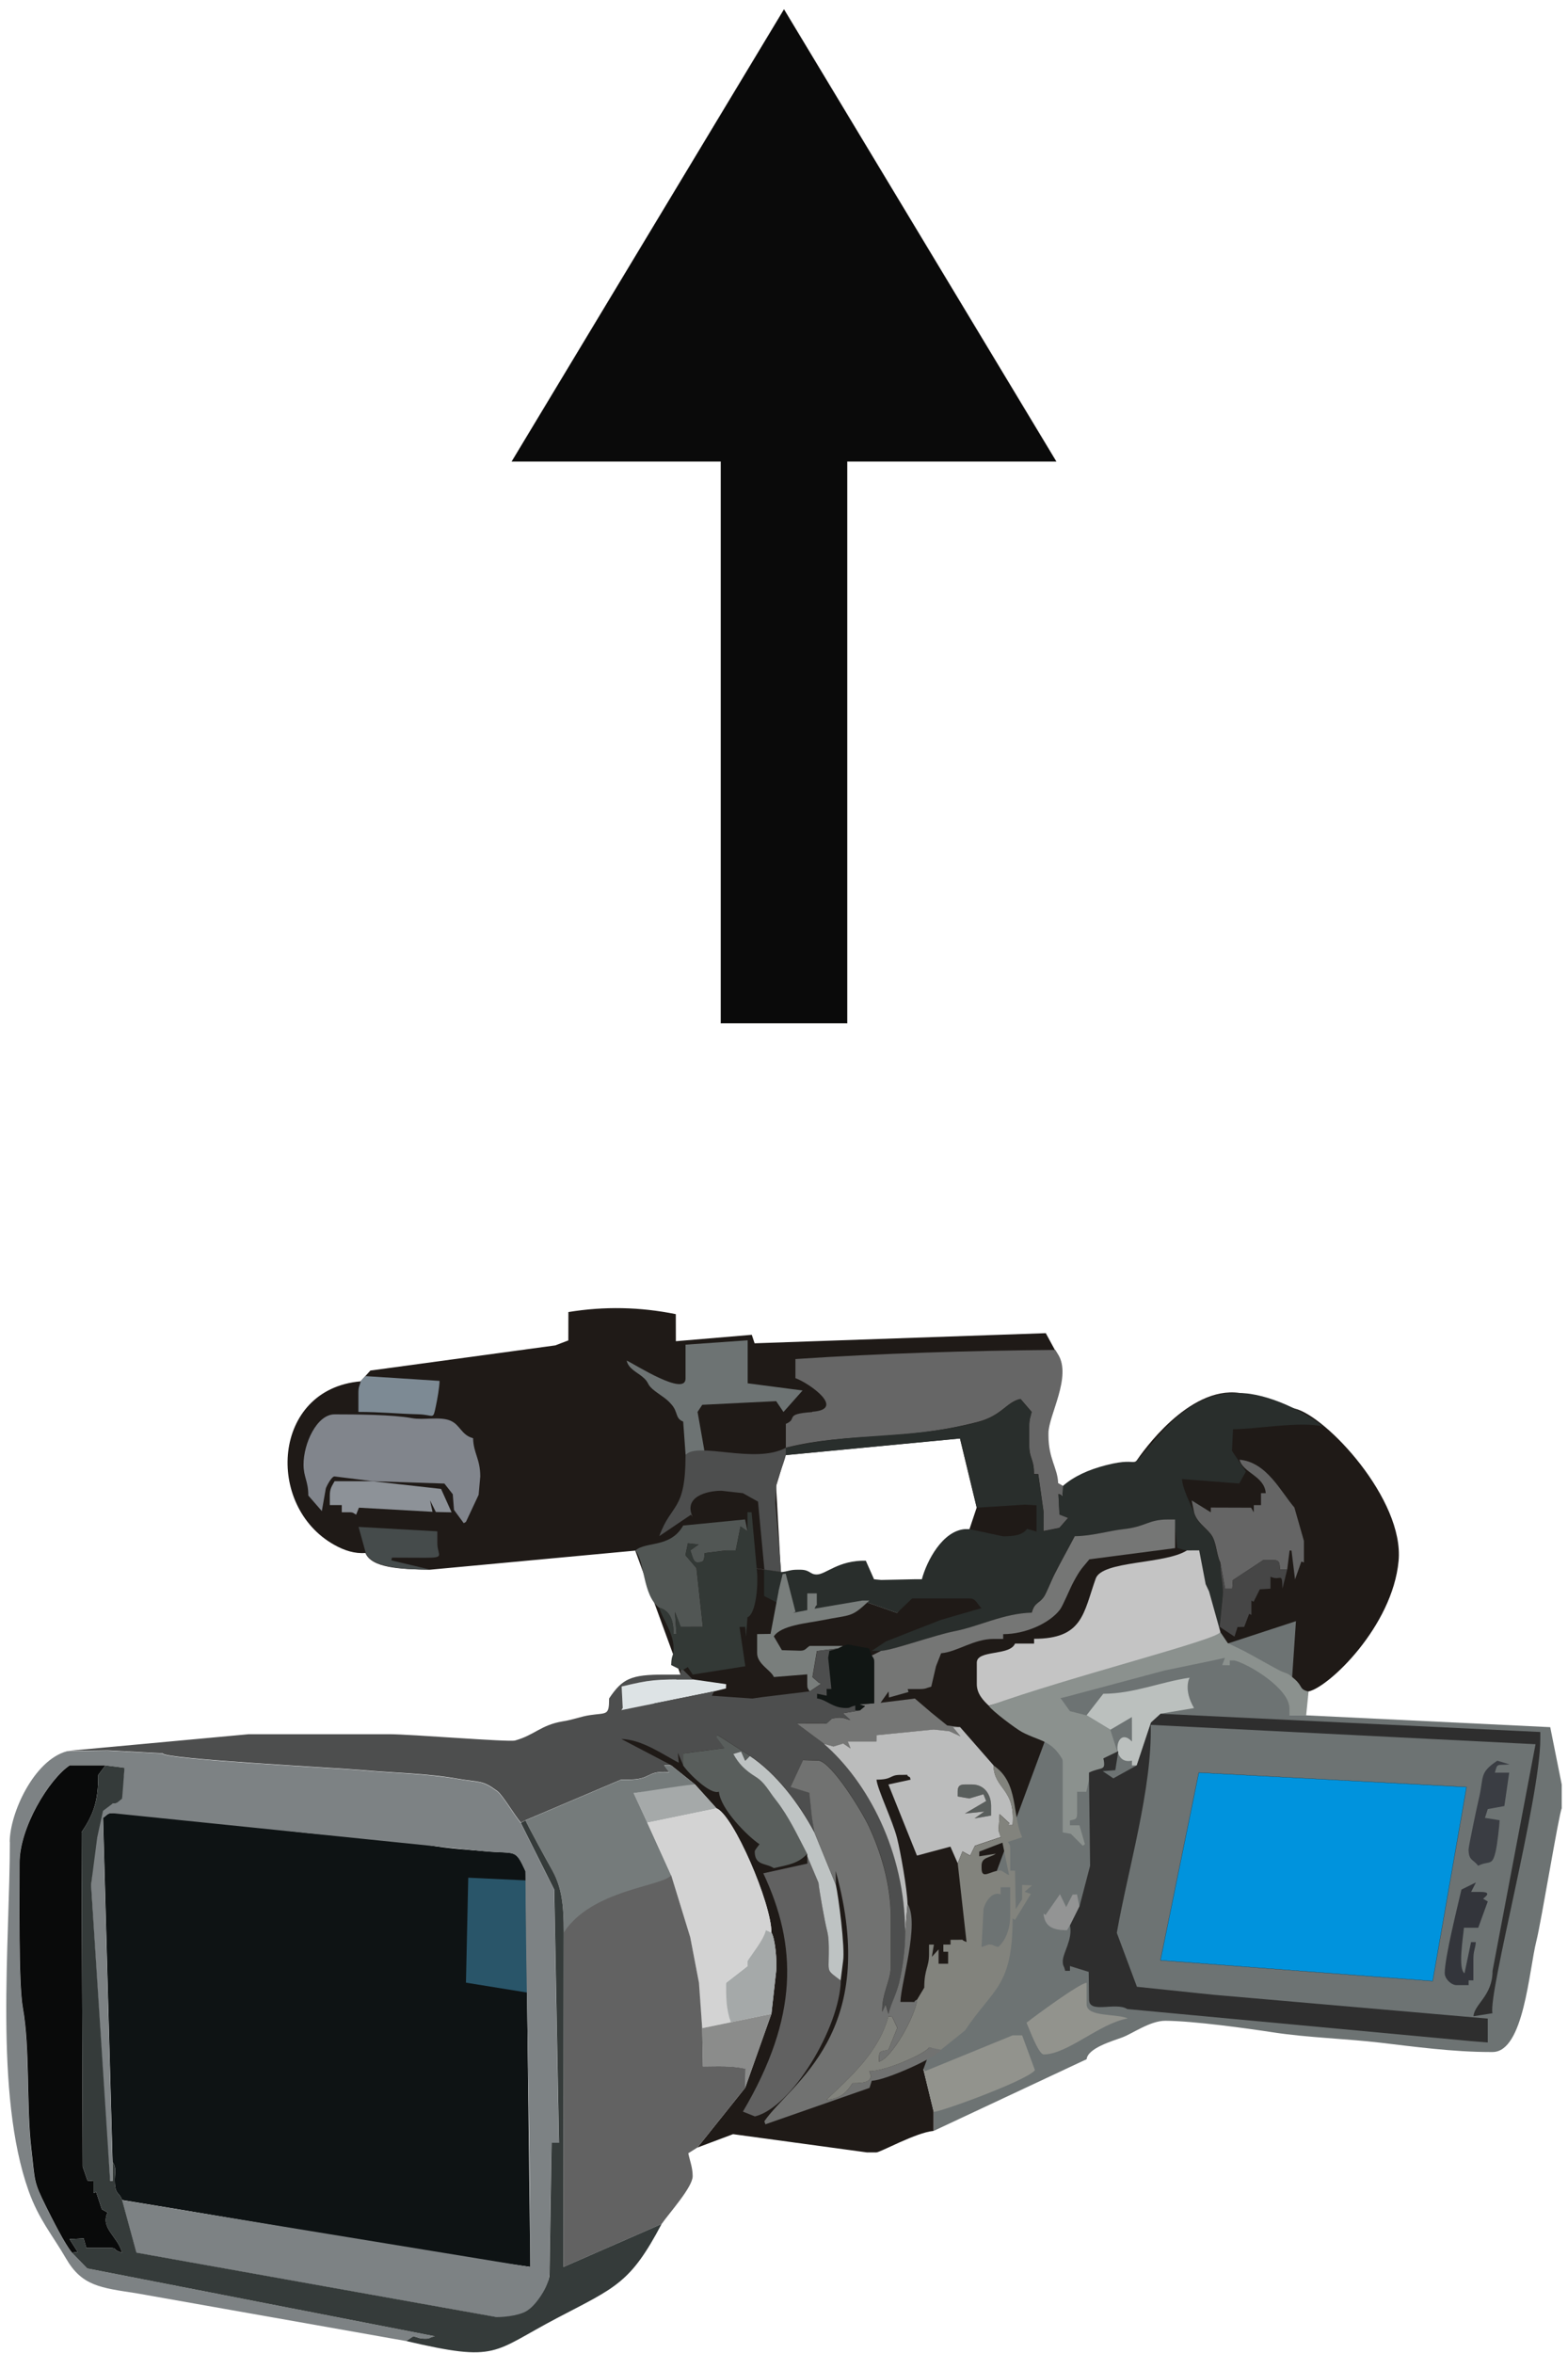 <?xml version="1.0" encoding="UTF-8"?>
<!DOCTYPE svg PUBLIC "-//W3C//DTD SVG 1.1//EN" "http://www.w3.org/Graphics/SVG/1.1/DTD/svg11.dtd">
<!-- Creator: CorelDRAW -->
<svg xmlns="http://www.w3.org/2000/svg" xml:space="preserve" width="24in" height="36in" style="shape-rendering:geometricPrecision; text-rendering:geometricPrecision; image-rendering:optimizeQuality; fill-rule:evenodd; clip-rule:evenodd"
viewBox="0 0 24 36"
 xmlns:xlink="http://www.w3.org/1999/xlink">
 <defs>
  <style type="text/css">
   <![CDATA[
    .str0 {stroke:#1F1A17;stroke-width:0.003}
    .fil41 {fill:#0093DD}
    .fil39 {fill:#090A0A}
    .fil42 {fill:#0A0A0A}
    .fil1 {fill:#0E1314}
    .fil17 {fill:#111614}
    .fil0 {fill:#1F1A17}
    .fil11 {fill:#292E2C}
    .fil32 {fill:#295569}
    .fil34 {fill:#2E2E2E}
    .fil26 {fill:#33353B}
    .fil16 {fill:#333936}
    .fil40 {fill:#353B3A}
    .fil24 {fill:#3A3D43}
    .fil9 {fill:#454B4B}
    .fil13 {fill:#464646}
    .fil7 {fill:#4D4E4E}
    .fil10 {fill:#515654}
    .fil21 {fill:#595E5C}
    .fil29 {fill:#616161}
    .fil38 {fill:#626262}
    .fil8 {fill:#656565}
    .fil3 {fill:#666666}
    .fil5 {fill:#6D7373}
    .fil28 {fill:#717271}
    .fil15 {fill:#757675}
    .fil25 {fill:#757B7B}
    .fil12 {fill:#797E7C}
    .fil36 {fill:#7D8284}
    .fil2 {fill:#7D8A94}
    .fil4 {fill:#81858C}
    .fil37 {fill:#82837D}
    .fil35 {fill:#8B8C8B}
    .fil19 {fill:#8B918E}
    .fil6 {fill:#8D9298}
    .fil33 {fill:#92938D}
    .fil27 {fill:#939494}
    .fil23 {fill:#A5A9A9}
    .fil22 {fill:#BBBCBC}
    .fil20 {fill:#BBC0BE}
    .fil31 {fill:#BEC3C3}
    .fil14 {fill:#C4C4C4}
    .fil30 {fill:lightgrey}
    .fil18 {fill:#DDE3E5}
   ]]>
  </style>
 </defs>
 <g id="Layer_x0020_1">
  <g id="_106137768">
   <path id="_54188792" class="fil0" d="M10.273 27.01l0.365 0.292 0.329 0.365c0.258,0.104 0.84,1.452 0.84,1.9 0.057,0.09 0.087,0.428 0.073,0.585l-0.073 0.658 -0.402 1.133 -0.731 0.914 0.546 -0.205 2.048 0.279 0.146 0c0.06,0 0.611,-0.307 0.877,-0.329l0 -0.292 -0.159 -0.655 0.027 0.033 0.972 -0.401 2.478 -4.897 2.419 -0.511c0.315,-0.067 1.286,-0.998 1.379,-1.997 0.088,-0.938 -1.107,-2.218 -1.591,-2.332 -0.307,-0.072 -0.434,-0.182 -0.848,-0.239 -0.779,-0.106 -1.487,0.913 -1.574,1.04 -0.482,0.699 -0.957,1.272 -1.201,0.346l-0.405 -1.539 0.362 -0.498 -0.143 -0.263 -4.457 0.155 -0.043 -0.13 -1.162 0.098 -0.001 -0.414c-0.548,-0.111 -1.096,-0.122 -1.644,-0.032l-0.001 0.434 -0.2 0.076 -2.83 0.385 -0.15 0.165c-1.355,0.118 -1.464,1.91 -0.402,2.502 0.155,0.087 0.313,0.137 0.476,0.124 0.094,0.227 0.526,0.25 0.987,0.256l3.143 -0.292 2.229 0.329 -0.073 -1.316 0.146 -0.475 2.668 -0.254 0.256 1.058 -0.11 0.329 -1.11 1.281 -1.777 -0.624 -2.229 -0.329 0.694 1.9 -0.914 0.987 0.767 0.402 7.87402e-006 0z"/>
   <path id="_168544152" class="fil1" d="M1.723 33.076c0.071,0.112 0.025,0.173 0.035,0.33 0.011,0.177 0.066,0.129 0.111,0.254 2.441,0.398 4.799,0.826 6.249,1.023l-0.074 -6.056c-0.162,-0.35 -0.138,-0.26 -0.619,-0.304 -0.246,-0.022 -0.571,-0.043 -0.827,-0.087 -0.495,-0.084 -1.118,-0.127 -1.623,-0.168 -1.009,-0.082 -2.276,-0.329 -3.252,-0.329 -0.082,0 -0.08,0.029 -0.146,0.073l0.146 5.262 3.93701e-006 3.93701e-006z"/>
   <path id="_52164920" class="fil2" d="M5.523 21.127c-0.019,0.082 -0.037,0.084 -0.037,0.183l0 0.292c0.345,0 0.58,0.027 0.915,0.036 0.247,0.006 0.223,0.098 0.271,-0.128 0.023,-0.108 0.054,-0.284 0.056,-0.383l-1.133 -0.073 -0.073 0.073 3.93701e-006 0z"/>
   <path id="_52264528" class="fil3" d="M12.432 21.604c-0.446,0.031 -0.211,0.103 -0.404,0.18l0 0.365c0.981,-0.244 1.737,-0.087 2.932,-0.393 0.379,-0.097 0.445,-0.31 0.661,-0.353l0.17 0.198c-0.02,0.086 -0.037,0.108 -0.037,0.219l0 0.292c0,0.206 0.073,0.2 0.073,0.439l0.065 0.001 0.082 0.583 -0.001 0.288 0.242 -0.048 0.135 -0.154 -0.133 -0.052 -0.016 -0.313 0.061 0.022 0.005 -0.147 -0.071 -0.04c-0.007,-0.23 -0.148,-0.372 -0.148,-0.728l0 -0.037c0,-0.268 0.362,-0.865 0.146,-1.206l-0.041 -0.067c-1.34,0.012 -2.652,0.052 -3.978,0.14l0 0.292c0.21,0.076 0.781,0.478 0.258,0.514l0 3.93701e-006z"/>
   <path id="_53412624" class="fil4" d="M5.706 22.662l1.096 0.036 0.128 0.163 0.019 0.24 0.149 0.203 0.034 -0.02 0.194 -0.414 0.025 -0.281c0,-0.27 -0.104,-0.353 -0.11,-0.585 -0.183,-0.049 -0.196,-0.207 -0.351,-0.27 -0.16,-0.065 -0.406,-0.004 -0.585,-0.037 -0.295,-0.054 -0.853,-0.058 -1.184,-0.058 -0.272,0 -0.475,0.446 -0.475,0.767 0,0.196 0.073,0.252 0.073,0.475l0.207 0.238 0.061 -0.346c0.012,-0.038 0.091,-0.188 0.134,-0.184l0.585 0.073 7.87402e-006 0z"/>
   <path id="_52828440" class="fil5" d="M10.493 22.26l0.288 -0.068 -0.104 -0.59 0.072 -0.109 1.131 -0.056 0.112 0.166 0.292 -0.329 -0.84 -0.11 0 -0.658 -0.951 0.067 0 0.518c0,0.281 -0.772,-0.215 -0.901,-0.275 0.025,0.122 0.152,0.175 0.237,0.245 0.129,0.105 0.048,0.112 0.208,0.231 0.101,0.075 0.166,0.108 0.242,0.197 0.104,0.12 0.052,0.21 0.178,0.261l0.037 0.512z"/>
   <path id="_52799184" class="fil6" d="M5.706 22.662l-0.585 0c-0.038,0.072 -0.073,0.108 -0.073,0.219l0 0.146 0.183 0 0 0.11 0.11 0c0.071,0 0.065,0.012 0.11,0.037l0.043 -0.107 1.126 0.063 -0.038 -0.175 0.089 0.178 0.241 0.005 -0.161 -0.358 -1.044 -0.117 -3.93701e-006 0z"/>
   <path id="_53948904" class="fil7" d="M10.493 22.26c0,0.872 -0.216,0.729 -0.402,1.242l0.486 -0.328 0.026 0.036c-0.148,-0.308 0.213,-0.402 0.439,-0.402l0.329 0.037 0.231 0.129 0.098 1.039 0.256 0.037 -0.088 -1.058 0.015 -0.257c0,-0.083 0.113,-0.335 0.146,-0.475l0 -0.11c-0.471,0.257 -1.353,-0.098 -1.535,0.11l0 -3.93701e-006z"/>
   <path id="_54455880" class="fil8" d="M18.276 23.137c0.04,0.15 0.171,0.226 0.254,0.331 0.094,0.12 0.082,0.297 0.148,0.436l0.073 0.402 0.11 0 0.009 -0.131 0.466 -0.307 0.146 0c0.11,0 0.101,0.043 0.11,0.146l0.11 0 0.037 -0.292 0.029 0.001 0.054 0.441 0.097 -0.273 0.039 0.014 0 -0.329 -0.146 -0.512c-0.204,-0.234 -0.423,-0.696 -0.84,-0.731 0.055,0.206 0.38,0.245 0.402,0.512l-0.073 0 0 0.183 -0.11 0 0 0.11 -0.042 -0.071 -0.616 -0.002 0 0.073 -0.293 -0.182 0.037 0.182z"/>
   <path id="_54456944" class="fil9" d="M5.596 23.758c0.087,0.24 0.671,0.256 0.987,0.256l-0.593 -0.141 0.009 -0.042c0.171,0 0.343,0.002 0.514,0.002 0.31,-0 0.181,-0.034 0.181,-0.221l0 -0.183 -1.206 -0.068 0.11 0.397 3.93701e-006 0z"/>
   <path id="_54456048" class="fil10" d="M9.725 23.721c0.145,0.167 0.111,0.69 0.365,0.877 0.166,0.044 0.219,0.192 0.219,0.402l0.046 -0.001 -0.025 -0.338 0.089 0.23 0.339 -0.001 -0.098 -0.898 -0.169 -0.198 0.038 -0.182 0.164 0.018 -0.128 0.091c0.031,0.064 0.039,0.183 0.11,0.183 0.11,0 0.101,-0.043 0.11,-0.142l0.328 -0.041 0.148 0 0.073 -0.367 0.108 0.075 -0.038 -0.182 -0.947 0.093c-0.196,0.347 -0.567,0.238 -0.732,0.382z"/>
   <path id="_54455320" class="fil11" d="M16.266 22.735l-0.005 0.147 -0.061 -0.022 0.016 0.313 0.133 0.052 -0.135 0.154 -0.242 0.048 0.001 -0.288 -0.082 -0.583 -0.065 -0.001c0,-0.239 -0.073,-0.232 -0.073,-0.439l0 -0.292c0,-0.111 0.017,-0.134 0.037,-0.219l-0.17 -0.198c-0.216,0.043 -0.282,0.256 -0.661,0.353 -1.085,0.278 -1.87,0.138 -2.932,0.393l0 0.11 2.668 -0.254 0.256 1.058 0.731 -0.046 0.183 0.009 0 0.402 -0.145 -0.041c-0.07,0.098 -0.204,0.114 -0.367,0.114l-0.512 -0.11 -0.073 0c-0.342,0.028 -0.582,0.484 -0.658,0.767l-0.11 0 -0.512 0.011 -0.11 -0.011 -0.126 -0.284c-0.423,-0.008 -0.61,0.211 -0.751,0.211 -0.109,0 -0.098,-0.073 -0.256,-0.073l-0.037 0c-0.126,0 -0.141,0.027 -0.256,0.037l-0.256 -0.037 0 0.402 0.478 0.246 -0.038 0.016 0.218 -0.042 0 -0.256 0.146 0 0 0.11c0,0.14 0.011,0.013 -0.034,0.124l0.81 -0.098 0.453 0.159 0.233 -0.222 0.877 0c0.099,0 0.108,0.075 0.183,0.149l-0.622 0.18 -0.84 0.329 -0.219 0.146 0.146 0c0.197,-0.016 0.811,-0.241 1.124,-0.301 0.367,-0.071 0.749,-0.274 1.178,-0.283 0.044,-0.163 0.113,-0.131 0.19,-0.249 0.038,-0.057 0.109,-0.24 0.151,-0.324 0.108,-0.216 0.205,-0.386 0.317,-0.597 0.25,0 0.526,-0.084 0.734,-0.106 0.358,-0.039 0.385,-0.149 0.691,-0.149l0.11 0 0 0.073 0.037 0.36 0.146 0.042 0.188 -0.001 0.099 0.517 0.052 0.111 0.172 0.616 -0.01 -0.074 0.047 -0.474c0.016,-0.152 -0.037,-0.306 -0.037,-0.512 -0.067,-0.139 -0.055,-0.316 -0.148,-0.436 -0.082,-0.105 -0.213,-0.181 -0.254,-0.331 -0.061,-0.153 -0.169,-0.352 -0.183,-0.512l0.877 0.068 0.102 -0.182 -0.213 -0.317 0.015 -0.331c0.368,-0.002 1.041,-0.125 1.375,-0.042 -0.241,-0.209 -0.836,-0.512 -1.279,-0.512l-0.073 0c-0.586,0 -0.991,0.448 -1.27,0.777 -0.388,0.458 -0.098,0.173 -0.697,0.327 -0.26,0.067 -0.485,0.165 -0.665,0.322l3.93701e-006 3.93701e-006z"/>
   <path id="_54469560" class="fil12" d="M11.918 24.343l-0.124 0.655 -0.205 0.003 0 0.292c0,0.167 0.215,0.263 0.256,0.365l0.511 -0.041 0 0.151c0,0.071 0.011,0.065 0.037,0.11l0.175 -0.118 -0.037 -0.016 -0.096 -0.085 0.068 -0.399 0.328 -0.041 0.073 -0.037 -0.512 0c-0.066,0.044 -0.064,0.073 -0.146,0.073l-0.278 -0.008 -0.124 -0.211c0.114,-0.171 0.505,-0.2 0.74,-0.247 0.454,-0.091 0.439,-0.033 0.722,-0.301l-0.11 0 -0.728 0.124c0.045,-0.111 0.034,0.016 0.034,-0.124l0 -0.11 -0.146 0 0 0.256 -0.218 0.042 0.038 -0.016 -0.15 -0.584 -0.047 0.007 -0.062 0.258z"/>
   <path id="_53951784" class="fil13" d="M18.678 23.904c0,0.206 0.052,0.36 0.037,0.512l-0.047 0.474 0.227 0.15 0.047 -0.147 0.102 -0.002 0.076 -0.2 0.034 0.017 0 -0.219 0.034 0.017 0.095 -0.19 0.163 -0.01 0 -0.183c0.163,0.075 0.177,-0.09 0.183,0.183l0.073 -0.292 -0.11 0c-0.009,-0.103 0.001,-0.146 -0.11,-0.146l-0.146 0 -0.466 0.307 -0.009 0.131 -0.11 0 -0.073 -0.402z"/>
   <path id="_52762192" class="fil14" d="M15.133 26.097l3.545 -1.023 0 -0.11 -0.172 -0.616 -0.052 -0.111 -0.099 -0.517 -0.188 0.001c-0.339,0.215 -1.298,0.153 -1.396,0.431 -0.189,0.532 -0.197,0.921 -0.943,0.921l0 0.073 -0.292 0c-0.078,0.193 -0.585,0.091 -0.585,0.292l0 0.329c0,0.15 0.105,0.255 0.183,0.329l-3.93701e-006 3.93701e-006z"/>
   <path id="_53949480" class="fil15" d="M13.489 25.256l-0.146 0.073c0.025,0.045 0.037,0.039 0.037,0.11l0 0.621 -0.225 0.016 0.086 0.027 -0.08 0.066 -0.26 0.044 0.114 0.103c-0.082,-0.019 -0.084,-0.037 -0.183,-0.037l-0.096 0.013 -0.087 0.078 -0.454 0.001 0.417 0.31 0.148 0.041 0.149 -0.046 0.112 0.076 -0.043 -0.107 0.439 0 0.002 -0.096 0.875 -0.087 0.239 0.026 0.17 0.078 -0.116 -0.141 0.11 0 -0.199 -0.026 -0.239 -0.193 -0.256 -0.219 -0.525 0.065 0.123 -0.174 0.006 0.093 0.299 -0.084 -0.013 -0.045 0.183 0c0.099,0 0.101,-0.017 0.178,-0.037l0.073 -0.313 0.078 -0.198c0.245,-0.02 0.496,-0.219 0.804,-0.219l0.146 0 0 -0.073c0.345,0 0.711,-0.169 0.868,-0.374 0.045,-0.058 0.15,-0.316 0.204,-0.417 0.113,-0.211 0.132,-0.212 0.247,-0.354l1.312 -0.171 0 -0.365 0 -0.073 -0.11 0c-0.306,0 -0.333,0.111 -0.691,0.149 -0.208,0.023 -0.484,0.106 -0.734,0.106 -0.111,0.211 -0.208,0.381 -0.317,0.597 -0.042,0.084 -0.114,0.266 -0.151,0.324 -0.077,0.117 -0.146,0.086 -0.19,0.249 -0.429,0.01 -0.812,0.212 -1.178,0.283 -0.313,0.061 -0.927,0.285 -1.124,0.301z"/>
   <path id="_53225808" class="fil16" d="M11.443 23.429l-0.108 -0.075 -0.073 0.367 -0.148 -0 -0.328 0.041c-0.009,0.099 0,0.142 -0.11,0.142 -0.07,0 -0.079,-0.119 -0.11,-0.183l0.128 -0.091 -0.164 -0.018 -0.038 0.182 0.169 0.198 0.098 0.898 -0.339 0.001 -0.089 -0.23 0.025 0.338 -0.046 0.001c0,-0.21 -0.053,-0.358 -0.219,-0.402 0.045,0.169 0.219,0.377 0.219,0.621 0,0.133 -0.033,0.087 -0.037,0.256l0.146 0.073 0.037 0 0.071 -0.042 0.076 0.114 0.805 -0.127 -0.089 -0.601 0.086 -0.002 0.014 0.149 0.022 -0.295c0.132,-0.053 0.165,-0.501 0.146,-0.694l-0.083 -0.913 -0.063 -0.001 0 0.292z"/>
   <path id="_53949672" class="fil17" d="M12.904 25.183l-0.073 0.037 -0.139 0.039 -0.019 0.105 0.049 0.477 -0.073 0 0.002 0.103 -0.148 -0.03 0 0.073c0.14,0.015 0.235,0.146 0.439,0.146 0.084,0 0.042,-0.012 0.146,-0.037l0 0.073 0.073 0 0.08 -0.066 -0.086 -0.027 0.225 -0.016 0 -0.621c0,-0.071 -0.011,-0.065 -0.037,-0.11l-0.042 -0.109 -0.327 -0.061 -0.07 0.024z"/>
   <path id="_53948712" class="fil18" d="M10.931 25.877l0.181 -0.045 0.002 -0.065 -0.512 -0.073c-0.585,0 -0.644,0.004 -1.087,0.109l0.017 0.328 -0.02 0.033 1.419 -0.287 -3.93701e-006 0z"/>
   <path id="_166858672" class="fil5" d="M14.134 31.654l0.159 0.655 0 0.292 2.339 -1.096c0.019,-0.169 0.389,-0.276 0.544,-0.333 0.162,-0.06 0.428,-0.256 0.662,-0.255 0.435,0.003 1.247,0.116 1.653,0.178 0.532,0.081 1.104,0.095 1.633,0.157 0.515,0.061 1.122,0.143 1.684,0.143l0.037 0c0.48,0 0.557,-1.25 0.672,-1.703 0.069,-0.268 0.348,-1.963 0.387,-2.024l0 -0.365 -0.176 -0.878 -3.734 -0.181 -0.256 0 0.098 -1.441 -3.6 1.179 -2.102 5.674 -7.87402e-006 7.87402e-006 0 3.93701e-006z"/>
   <path id="_54457616" class="fil19" d="M15.133 26.097c0.055,0.082 0.414,0.351 0.511,0.403 0.25,0.133 0.422,0.12 0.585,0.365 0.025,0.045 0.037,0.039 0.037,0.11l0 1.06 0.125 0.022 0.183 0.183 0.032 -0.025 -0.084 -0.289 -0.146 0 0 -0.073c0.081,-0.022 0.11,-0.009 0.11,-0.11l0 -0.329 0.141 -0 0.041 -0.182 0 -0.11c0.195,-0.093 0.263,-0.015 0.22,-0.218 0.045,-0.022 0.246,-0.006 0.223,-0.078l-0.116 -0.36 -0.364 -0.221 -0.255 -0.065 -0.141 -0.197 1.594 -0.426 0.739 -0.153 0.182 -0.041 -0.043 0.112 0.116 0.003 0 -0.073 0.073 0c0.243,0.065 0.84,0.436 0.84,0.731l0 0.11 0.256 0 0.037 -0.365c-0.151,-0.04 -0.08,-0.073 -0.212,-0.19 -0.139,-0.124 -0.109,-0.068 -0.256,-0.146 -0.144,-0.076 -0.351,-0.196 -0.519,-0.285l-0.25 -0.122 -0.115 -0.17c0,0.11 -2.311,0.686 -3.545,1.133l3.93701e-006 -7.87402e-006z"/>
   <path id="_54455096" class="fil20" d="M16.632 26.243l0.364 0.221 0.329 -0.194 0.001 0.375c-0.256,-0.269 -0.335,0.37 0,0.292l0 0.073 0.073 0 0.219 -0.658 0.146 -0.133 0.512 -0.086c-0.167,-0.286 -0.071,-0.462 -0.067,-0.465 -0.448,0.066 -0.862,0.246 -1.322,0.246l-0.256 0.329 -3.93701e-006 0z"/>
   <path id="_54455264" class="fil7" d="M12.393 25.877l-0.733 0.089 -0.144 0.021 -0.621 -0.043 0.036 -0.067 -1.419 0.287 0.02 -0.033 -0.017 -0.328c0.443,-0.105 0.502,-0.109 1.087,-0.109l-0.146 -0.146 -0.037 0 0 0.073 -0.256 0c-0.505,0 -0.637,0.061 -0.84,0.365 0,0.269 -0.035,0.216 -0.293,0.255 -0.148,0.022 -0.223,0.063 -0.416,0.095 -0.337,0.056 -0.431,0.21 -0.73,0.293 -0.098,0.027 -1.588,-0.096 -1.922,-0.096l-2.156 0 -2.777 0.256 0.622 -0.009 0.84 0.045c0,0.087 2.707,0.225 3.034,0.255 0.479,0.044 1.014,0.051 1.475,0.133 0.358,0.063 0.374,0.015 0.613,0.19 0.08,0.059 0.271,0.382 0.359,0.482l0.073 -0.037 1.462 -0.621 0.11 0c0.368,0 0.261,-0.14 0.627,-0.114l-0.078 -0.105 0.11 0 -0.767 -0.402c0.321,0.007 0.649,0.245 0.881,0.364l-0.015 -0.154 0.083 0.192 0 -0.181 0.632 -0.083 -0.127 -0.169 0.021 -0.03 0.497 0.318c0.403,0.27 0.753,0.728 0.987,1.169l-0.038 -0.22 -0.041 -0.386 -0.287 -0.089 0.191 -0.411 0.248 0.009c0.207,0.055 0.646,0.766 0.756,0.998 0.178,0.377 0.34,0.877 0.34,1.414l0 0.731c0,0.227 -0.14,0.41 -0.131,0.7l0.053 -0.114 0.042 0.146c0.043,-0.185 0.129,-0.297 0.18,-0.551 0.042,-0.206 0.076,-0.451 0.076,-0.692 0,-1.25 -0.582,-2.313 -1.242,-2.887l-0.417 -0.31 0.454 -0.001 0.087 -0.078 0.096 -0.013c0.099,0 0.101,0.017 0.183,0.037l-0.114 -0.103 0.26 -0.044 -0.073 0 0 -0.073c-0.104,0.024 -0.062,0.037 -0.146,0.037 -0.203,0 -0.299,-0.131 -0.439,-0.146l0 -0.073 0.148 0.03 -0.002 -0.103 0.073 0 -0.049 -0.477 0.019 -0.105 0.139 -0.039 -0.328 0.041 -0.068 0.399 0.096 0.085 0.037 0.016 -0.175 0.118 7.87402e-006 -7.87402e-006z"/>
   <path id="_167104184" class="fil21" d="M10.456 27.01c0.085,0.127 0.421,0.455 0.548,0.402 0.022,0.264 0.436,0.68 0.621,0.804 -0.02,0.029 -0.073,0.09 -0.073,0.11 0,0.222 0.169,0.173 0.292,0.256 0.23,-0.053 0.369,-0.069 0.512,-0.219 -0.154,-0.291 -0.281,-0.574 -0.484,-0.831 -0.114,-0.144 -0.163,-0.261 -0.307,-0.351 -0.157,-0.098 -0.258,-0.196 -0.34,-0.349l0.12 -0.036 0.062 0.142 0.072 -0.074 -0.497 -0.318 -0.021 0.03 0.127 0.169 -0.632 0.083 -0 0.181z"/>
   <path id="_167104088" class="fil21" d="M14.658 27.485l0.181 0.031 0.215 -0.065 0.042 0.104 -0.326 0.192 0.298 -0.031 -0.151 0.105 0.254 -0.044 0 -0.146c0,-0.177 -0.104,-0.329 -0.292,-0.329l-0.11 0c-0.12,0 -0.11,0.066 -0.11,0.183z"/>
   <path id="_54456720" class="fil22" d="M14.658 27.485c0,-0.117 -0.01,-0.183 0.11,-0.183l0.11 0c0.189,0 0.292,0.152 0.292,0.329l0 0.146 -0.254 0.044 0.151 -0.105 -0.298 0.031 0.326 -0.192 -0.042 -0.104 -0.215 0.065 -0.181 -0.031zm-2.046 -0.804c0.66,0.574 1.242,1.637 1.242,2.887l0.037 -0.439c-0.005,-0.218 -0.106,-0.794 -0.161,-1.009 -0.067,-0.264 -0.303,-0.751 -0.314,-0.892 0.251,0 0.195,-0.073 0.365,-0.073l0.037 0c0.14,0 0.013,-0.011 0.11,0.037l0.01 0.036 -0.34 0.074 0.437 1.088 0.512 -0.137 0.112 0.255 0.073 -0.183 0.117 0.065 0.073 -0.151 0.394 -0.132c-0.02,-0.084 -0.04,-0.089 -0.029,-0.146l0.013 -0.206 0.152 0.14 -0.026 0.028 0.073 0c0.047,-0.568 -0.284,-0.543 -0.292,-0.914l-0.512 -0.585 -0.11 0 0.116 0.141 -0.17 -0.078 -0.239 -0.026 -0.875 0.087 -0.002 0.096 -0.439 0 0.043 0.107 -0.112 -0.076 -0.149 0.046 -0.148 -0.041 0 3.93701e-006z"/>
   <path id="_54456216" class="fil23" d="M9.908 27.887l1.06 -0.219 -0.329 -0.365c-0.203,-0.051 -0.687,0.094 -0.94,0.131l0.209 0.453z"/>
   <path id="_54454816" class="fil24" d="M22.478 28.289c0,0.183 0.071,0.154 0.146,0.256 0.181,-0.087 0.217,0.02 0.273,-0.239 0.02,-0.092 0.054,-0.376 0.056,-0.457l-0.224 -0.036 0.043 -0.135 0.254 -0.046 0.074 -0.511 -0.219 0c0.04,-0.15 0.027,-0.11 0.225,-0.126l-0.188 -0.057c-0.286,0.191 -0.199,0.243 -0.285,0.592 -0.023,0.093 -0.154,0.717 -0.154,0.76z"/>
   <path id="_54454592" class="fil25" d="M8.044 27.851c0.011,0.04 0.342,0.647 0.395,0.738 0.161,0.28 0.19,0.553 0.19,0.979 0.152,0 1.507,-0.688 1.644,-0.877l-0.365 -0.804 -0.209 -0.453c0.252,-0.037 0.899,-0.142 0.94,-0.131l-0.365 -0.292 -0.11 0 0.078 0.105c-0.365,-0.026 -0.258,0.114 -0.627,0.114l-0.11 0 -1.462 0.621 -7.87402e-006 0z"/>
   <path id="_167675752" class="fil26" d="M22.369 28.91c-0.057,0.246 -0.256,1.042 -0.256,1.279 0,0.085 0.098,0.183 0.183,0.183l0.183 0 0 -0.073 0.073 0 0 -0.329c0,-0.126 0.027,-0.141 0.037,-0.256l-0.073 0 -0.1 0.477c-0.103,-0.071 -0.022,-0.544 -0.009,-0.697l0.219 0 0.146 -0.402 -0.071 -0.042c0.049,-0.042 0.13,-0.104 -0.038,-0.104l-0.146 0 0.074 -0.146 -0.22 0.109 0 3.93701e-006z"/>
   <path id="_167675640" class="fil27" d="M16.376 29.459l0.146 -0.292 -0.037 -0.183 -0.068 0.003 -0.098 0.191 -0.095 -0.197 -0.221 0.317 -0.031 -0.021c0.017,0.201 0.147,0.256 0.36,0.254l0.042 -0.071z"/>
   <path id="_167675528" class="fil28" d="M12.466 28.033l0.329 0.804 -0.004 -0.212c0.693,2.497 -0.689,3.241 -1.092,3.83l0.016 0.046 1.594 -0.557 0.035 -0.11c0.202,0 1.017,-0.368 1.06,-0.475l-0.183 -0.037c-0.027,0.083 -0.649,0.365 -0.914,0.365 0.076,0.164 -0.066,0.183 -0.256,0.183 -0.096,0.143 -0.179,0.237 -0.402,0.256 0.365,-0.346 0.803,-0.727 0.95,-1.279l0.057 0.008 0.079 0.17 -0.136 0.334c-0.146,0.034 -0.142,0.01 -0.146,0.183 0.195,-0.045 0.564,-0.708 0.585,-0.95 -0.096,0.048 0.03,0.037 -0.11,0.037l-0.146 0c0.006,-0.285 0.297,-1.202 0.11,-1.498l-0.037 0.439c0,0.241 -0.034,0.486 -0.076,0.692 -0.052,0.253 -0.137,0.366 -0.18,0.551l-0.042 -0.146 -0.053 0.114c-0.009,-0.289 0.131,-0.473 0.131,-0.7l0 -0.731c0,-0.537 -0.163,-1.037 -0.34,-1.414 -0.11,-0.232 -0.548,-0.943 -0.756,-0.998l-0.248 -0.009 -0.191 0.411 0.287 0.089 0.041 0.386 0.038 0.22 -7.87402e-006 1.1811e-005z"/>
   <path id="_168541848" class="fil29" d="M12.868 30.299c-0.216,-0.162 -0.184,-0.115 -0.182,-0.402 0.001,-0.165 0.001,-0.258 -0.029,-0.374 -0.034,-0.131 -0.118,-0.594 -0.128,-0.719l-0.172 -0.406 0.001 0.114 -0.675 0.149c0.52,1.104 0.544,2.195 -0.312,3.646l0.183 0.073c0.559,-0.13 1.299,-1.355 1.316,-2.083l-3.93701e-006 0z"/>
   <path id="_168542040" class="fil30" d="M9.908 27.887l0.365 0.804 0.292 0.95 0.122 0.641 0.061 0.748 0.438 -0.091 -0.073 -0.604 0.329 -0.256c0.104,-0.208 0.256,-0.328 0.278,-0.551l0.088 0.039c0,-0.448 -0.582,-1.796 -0.84,-1.9l-1.06 0.219 0 -3.93701e-006z"/>
   <path id="_168542232" class="fil31" d="M12.356 28.362l0 0.037 0.172 0.406c0.011,0.124 0.095,0.588 0.128,0.719 0.03,0.116 0.03,0.209 0.029,0.374 -0.002,0.286 -0.034,0.239 0.182,0.402l0.037 -0.292c0.034,-0.204 -0.072,-1.006 -0.11,-1.169l-0.329 -0.804c-0.234,-0.441 -0.583,-0.899 -0.987,-1.169l-0.072 0.074 -0.062 -0.142 -0.12 0.036c0.082,0.153 0.183,0.251 0.34,0.349 0.144,0.09 0.193,0.207 0.307,0.351 0.203,0.257 0.331,0.54 0.484,0.831z"/>
   <polygon id="_168542424" class="fil32" points="8.066,30.485 8.044,28.769 7.167,28.728 7.132,30.334 "/>
   <path id="_168542616" class="fil23" d="M11.443 30.007l0 0.073 -0.329 0.256c0,0.221 -0.001,0.399 0.073,0.604l0.621 -0.129 0.073 -0.658c0.014,-0.156 -0.016,-0.495 -0.073,-0.585l-0.088 -0.039c-0.013,0.132 -0.241,0.405 -0.278,0.478z"/>
   <path id="_167674464" class="fil33" d="M15.712 30.947c0.033,0.073 0.184,0.485 0.262,0.485 0.365,0 0.854,-0.475 1.287,-0.551 -0.173,-0.078 -0.629,-0.016 -0.629,-0.216l0 -0.329c-0.099,0 -0.794,0.511 -0.92,0.611z"/>
   <path id="_168543288" class="fil34" d="M17.618 26.352l-0.219 0.658 -0.358 0.198 -0.163 -0.11 0.193 -0.015 0.046 -0.291 -0.228 0.11c0.043,0.203 -0.025,0.124 -0.22,0.218l0 0.11 0.016 1.316 -0.162 0.621 -0.146 0.292c0.045,0.213 -0.11,0.42 -0.11,0.548 0,0.077 0.013,0.048 0.037,0.146l0.073 0 0 -0.073 0.287 0.089 0.005 0.423c0,0.225 0.405,0.032 0.585,0.146l5.264 0.491 0.254 0.02 0 -0.365 -4.202 -0.365 -1.168 -0.122 -0.308 -0.825c0.173,-0.984 0.543,-2.208 0.519,-3.182l5.89 0.296 -0.658 3.468c0,0.383 -0.277,0.504 -0.292,0.694l0.291 -0.046c-0.07,-0.296 0.732,-3.296 0.732,-4.193l0 -0.11 -5.811 -0.279 -0.146 0.133 0 -7.87402e-006z"/>
   <path id="_167674296" class="fil35" d="M10.748 31.03l0.011 0.588c0.227,-0.002 0.433,-0.016 0.654,0.035l-0.007 0.291 0.402 -1.133 -1.06 0.219 -3.93701e-006 3.93701e-006z"/>
   <path id="_167674184" class="fil36" d="M0.151 28.18c0,1.537 -0.241,3.859 0.287,5.34 0.156,0.437 0.361,0.67 0.573,1.035 0.243,0.42 0.528,0.447 1.077,0.531l4.129 0.731 0.11 -0.073c0.082,0.019 0.084,0.037 0.183,0.037 0.084,0 0.042,-0.012 0.146,-0.037l-5.321 -1.038 -0.234 -0.241c-0.106,-0.122 -0.316,-0.54 -0.396,-0.701 -0.2,-0.401 -0.167,-0.378 -0.229,-0.904 -0.075,-0.63 -0.018,-1.532 -0.128,-2.137 -0.07,-0.387 -0.049,-1.752 -0.051,-2.215 -0.002,-0.543 0.451,-1.286 0.767,-1.498l0.548 0 0.292 0.037c-0.042,0.503 -0.037,0.036 -0.037,0.475 -0.066,0.044 -0.064,0.073 -0.146,0.073 -0.324,0 -0.273,0.839 -0.329,1.242l0.247 3.911 0.045 0.62 0.037 0 0 -0.292 -0.146 -5.262c0.066,-0.044 0.064,-0.073 0.146,-0.073l5.702 0.584c0.481,0.044 0.457,-0.046 0.619,0.304 0.011,2.019 0.074,4.037 0.074,6.056l-6.249 -1.023 0.219 0.804 5.518 0.987c0.439,0.038 0.743,-0.12 0.804,-0.658l0.032 -2.01 0.114 0 -0.073 -3.873 -0.512 -1.023c-0.087,-0.1 -0.278,-0.423 -0.359,-0.482 -0.24,-0.175 -0.255,-0.127 -0.613,-0.19 -0.461,-0.081 -0.996,-0.089 -1.475,-0.133 -0.327,-0.03 -3.034,-0.167 -3.034,-0.255l-0.84 -0.045 -0.622 0.009c-0.507,0.135 -0.877,0.952 -0.877,1.389l3.93701e-006 -3.93701e-006z"/>
   <path id="_168543768" class="fil37" d="M15.316 28.874l0.146 0 0 0.439c0,0.202 -0.072,0.379 -0.183,0.475 -0.104,-0.024 -0.062,-0.037 -0.146,-0.037 -0.01,0 -0.067,0.025 -0.11,0.037l0.031 -0.583c0.033,-0.123 0.139,-0.272 0.262,-0.221l0 -0.11zm0.028 -0.681l0.101 0.495c-0.053,-0.019 -0.107,-0.07 -0.129,-0.07 -0.158,0 -0.292,0.152 -0.292,-0.037l0 -0.037c0,-0.133 0.123,-0.116 0.219,-0.183l-0.255 0.04 0.001 -0.072 0.355 -0.137zm-0.685 0.315l0.135 1.204c-0.122,-0.046 0.005,-0.034 -0.135,-0.034l-0.11 0 0 0.073 -0.11 0 0 0.11 0.073 0 0 0.183 -0.146 0 0 -0.219 -0.103 0.114 0.031 -0.187 -0.074 -0 0 0.146c0,0.205 -0.073,0.224 -0.073,0.512l-0.11 0.183c-0.02,0.242 -0.389,0.905 -0.585,0.95 0.004,-0.173 -2.3622e-005,-0.149 0.146,-0.183l0.136 -0.334 -0.079 -0.17 -0.057 -0.008c-0.147,0.552 -0.586,0.933 -0.95,1.279 0.223,-0.019 0.306,-0.113 0.402,-0.256 0.19,0 0.332,-0.019 0.256,-0.183 0.265,0 0.886,-0.283 0.914,-0.365l0.183 0.037 0.365 -0.292c0.437,-0.653 0.731,-0.671 0.731,-1.717l0.037 0.022 0.242 -0.396 -0.095 -0.033 0.113 -0.098 -0.151 -0.007 0 0.219 -0.098 0.151 -0.011 -0.589 -0.073 0 0 -0.329c0,-0.071 -0.011,-0.065 -0.037,-0.11l0.22 -0.072c-0.16,-0.333 -0.046,-0.834 -0.439,-1.097 0.008,0.37 0.34,0.345 0.292,0.914l-0.073 0 0.026 -0.028 -0.152 -0.14 -0.013 0.206c-0.011,0.057 0.009,0.062 0.029,0.146l-0.394 0.132 -0.073 0.151 -0.117 -0.065 -0.073 0.183 0 7.87402e-006z"/>
   <path id="_54628336" class="fil33" d="M14.161 31.687l-0.027 -0.033 0.159 0.655c0.056,0.02 1.425,-0.475 1.548,-0.636l-0.196 -0.533 -0.146 0 -1.338 0.547z"/>
   <path id="_168783952" class="fil38" d="M8.629 29.568l-0.005 5.116 1.503 -0.658c0.115,-0.166 0.475,-0.563 0.475,-0.731 0,-0.132 -0.041,-0.227 -0.067,-0.351l0.14 -0.088 0.731 -0.914 0.007 -0.291c-0.22,-0.05 -0.427,-0.036 -0.654,-0.035l-0.011 -0.588 -0.05 -0.695 -0.133 -0.694 -0.292 -0.95c-0.128,0.176 -1.209,0.214 -1.644,0.877l3.93701e-006 3.93701e-006z"/>
   <path id="_54976496" class="fil39" d="M1.101 34.465l0.089 -0.01 -0.125 -0.197 0.215 -0.011 0.041 0.145 0.365 0c0.119,0 0.028,0.032 0.183,0.073 -0.067,-0.251 -0.337,-0.375 -0.222,-0.614l-0.088 -0.05 -0.087 -0.263 -0.041 0.014 0 -0.183 -0.092 -0.007 -0.073 -0.213 -0.018 -5.116c0.177,-0.264 0.256,-0.459 0.256,-0.877l0.11 -0.146 -0.548 0c-0.316,0.212 -0.77,0.955 -0.767,1.498 0.002,0.462 -0.019,1.827 0.051,2.215 0.11,0.605 0.054,1.507 0.128,2.137 0.062,0.526 0.029,0.502 0.229,0.904 0.08,0.161 0.289,0.578 0.396,0.701l0 7.87402e-006z"/>
   <path id="_54984688" class="fil40" d="M1.101 34.465l0.234 0.241 5.321 1.038c-0.104,0.024 -0.062,0.037 -0.146,0.037 -0.099,0 -0.101,-0.017 -0.183,-0.037l-0.11 0.073c1.415,0.33 1.311,0.171 2.314,-0.354 0.9,-0.471 1.118,-0.533 1.596,-1.437l-1.503 0.658 0.005 -5.116c0,-0.427 -0.029,-0.7 -0.19,-0.979 -0.053,-0.091 -0.384,-0.698 -0.395,-0.738l-0.073 0.037 0.512 1.023 0.073 3.873 -0.114 -0 -0.032 2.01c-0.005,0.192 -0.214,0.471 -0.314,0.538 -0.099,0.089 -0.358,0.119 -0.49,0.119l-5.518 -0.987 -0.219 -0.804c-0.045,-0.125 -0.1,-0.077 -0.111,-0.254 -0.01,-0.157 0.036,-0.219 -0.035,-0.33l0 0.292 -0.037 0 -0.292 -4.531 0.094 -0.725 0.089 -0.407 0.146 -0.11c0.082,0 0.08,-0.029 0.146,-0.073l0.037 -0.475 -0.292 -0.037 -0.11 0.146c0,0.418 -0.079,0.613 -0.256,0.877l0.018 5.116 0.073 0.213 0.092 0.007 0 0.183 0.041 -0.014 0.087 0.263 0.088 0.05c-0.116,0.239 0.155,0.364 0.222,0.614 -0.155,-0.041 -0.064,-0.073 -0.183,-0.073l-0.365 0 -0.041 -0.145 -0.215 0.011 0.125 0.197 -0.089 0.01 -7.87402e-006 -3.93701e-006z"/>
   <polygon id="_53823696" class="fil41 str0" points="18.349,27.12 22.447,27.341 21.929,30.31 17.762,29.992 "/>
   <polygon id="_52813320123456789101112131415161718192021222324252627282930313233" class="fil42 str0" points="11.032,15.656 12.968,15.656 12.968,7.06 16.167,7.06 12,0.144 7.833,7.06 11.032,7.06 "/>
  </g>
 </g>
</svg>
